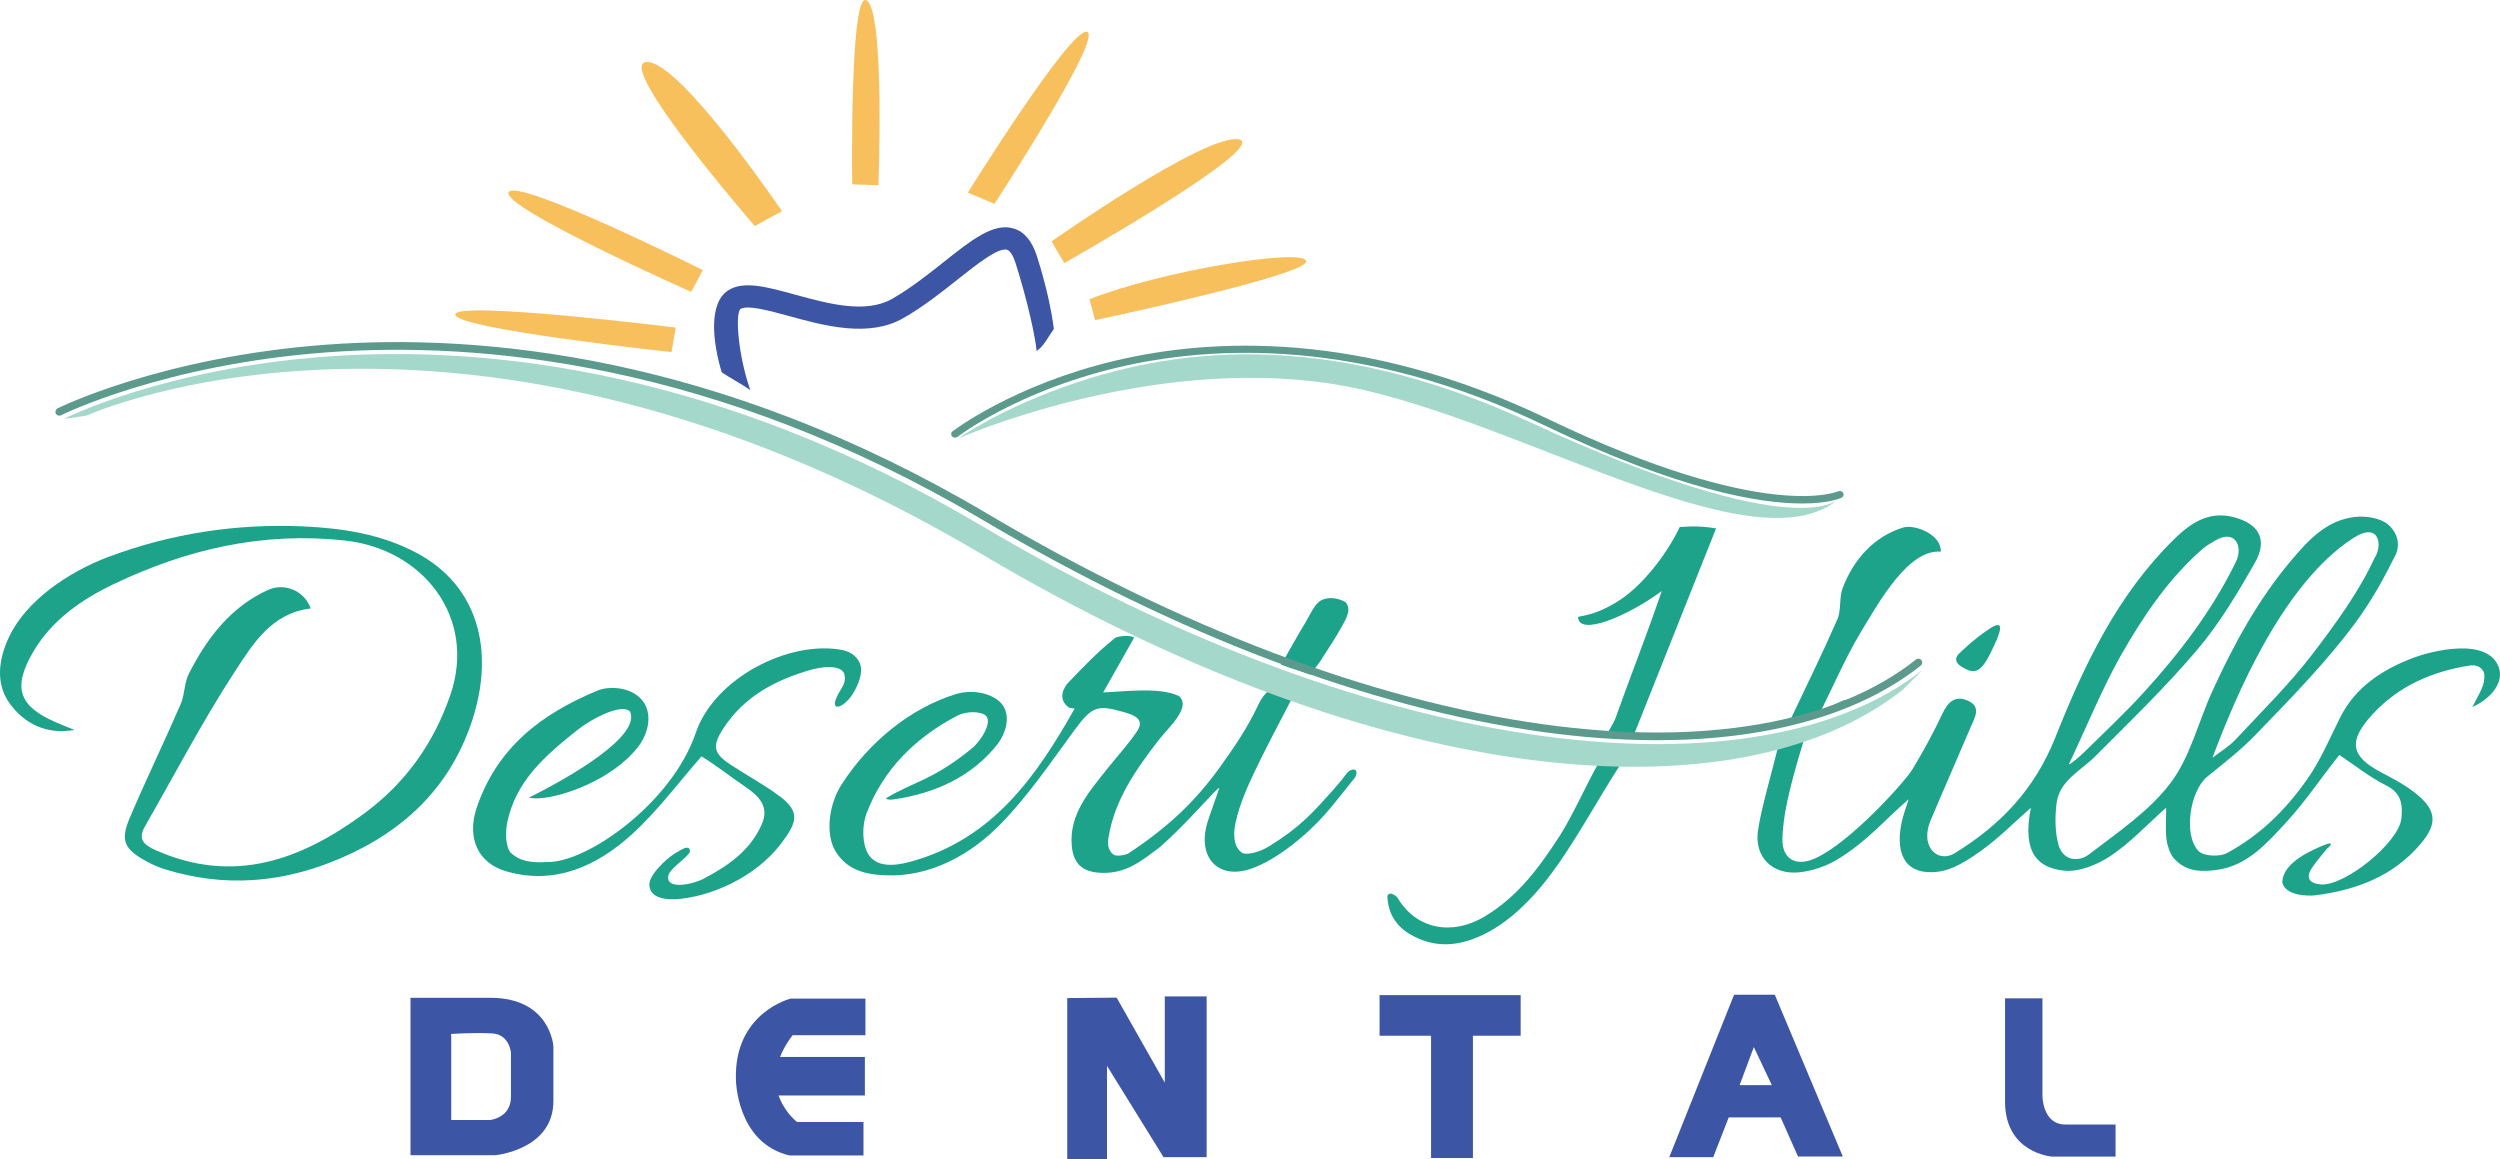 <?xml version="1.0" encoding="UTF-8"?> <svg xmlns="http://www.w3.org/2000/svg" id="Layer_2" viewBox="0 0 697.975 323.65"><defs><style>.cls-1{fill:#f7c05d;}.cls-2{fill:#a4d8cb;}.cls-3{fill:#1da38a;}.cls-4{fill:#5b9a8c;}.cls-5{fill:#3c56a5;}</style></defs><g id="Layer_1-2"><g><g><rect class="cls-5" x="385.159" y="277.831" width="39.391" height="11.338"></rect><g><path class="cls-5" d="M241.622,278.805h-20.884s-15.897,3.896-15.273,22.676c0,0,.156,17.611,14.962,21.118h20.65v-9.351h-18.546s-12.468-9.429-1.247-24.235h20.338v-10.208Z"></path><rect class="cls-5" x="212.634" y="295.091" width="28.832" height="10.754"></rect><polygon class="cls-5" points="297.961 278.649 297.961 323.65 309.065 323.65 309.065 297.584 324.845 323.066 336.884 323.066 336.884 278.181 325.196 278.181 325.196 302.26 311.754 278.532 297.961 278.649"></polygon><rect class="cls-5" x="399.536" y="284.961" width="11.689" height="38.339"></rect><g><path class="cls-5" d="M136.891,278.571h-22.286v43.95h23.689s16.208-1.481,16.208-15.117v-15.273s-.779-13.559-17.611-13.559Zm5.767,27.585c0,6.065-5.922,6.546-5.922,6.546h-10.754v-23.377l-.052-.651s6.725-.457,11.557-.145c4.831,.312,5.171,5.47,5.171,5.47v12.157Z"></path><path class="cls-5" d="M495.5,277.714h-11.338l-.351,.818-17.767,44.534h12.273l4.325-11.104h14.494l4.851,10.929h12.507l-18.994-45.177Zm-9.819,25.248l3.974-10.637,5.026,10.637h-9Z"></path></g><path class="cls-5" d="M559.788,278.727h10.442v27.118s-.078,8.104,6.39,8.104h14.026v8.961h-17.767s-13.091-.935-13.091-15.351v-28.832Z"></path></g></g><path class="cls-5" d="M281.173,69.733c.83,.25,1.695,1.619,2.375,3.756,3.37,10.593,5.522,20.668,5.866,24.516,1.964-1.241,3.398-4.227,4.819-6.181-.61-4.587-1.909-11.419-4.703-20.201-1.389-4.365-3.526-6.927-6.534-7.833-5.602-1.683-11.727,3.176-19.482,9.331-4.358,3.459-9.297,7.38-14.477,10.33-7.371,4.2-17.832,1.333-27.062-1.194-8.045-2.205-14.399-3.946-18.695-1.175-5.438,3.506-4.4,14.251-1.773,22.875,2.178,1.467,5.521,3.235,7.956,4.929-3.326-9.579-4.268-21.026-2.76-22.6,1.925-1.239,8.128,.457,13.6,1.956,9.898,2.711,22.217,6.087,31.862,.592,5.598-3.19,10.738-7.269,15.272-10.868,5.296-4.202,11.298-8.965,13.736-8.234Z"></path><path class="cls-1" d="M304.181,83.555l1.568,5.823s59.33-12.552,58.938-16.434-40.773,2.717-60.507,10.611Z"></path><path class="cls-1" d="M293.596,67.38l3.528,6.082s57.893-32.738,48.745-34.55-52.274,28.468-52.274,28.468Z"></path><path class="cls-1" d="M270.203,53.793l7.449,3.106s30.319-46.455,25.875-48.008-33.324,44.902-33.324,44.902Z"></path><path class="cls-1" d="M237.924,51.464l7.318,.259s1.83-47.361-3.136-51.501-4.182,51.243-4.182,51.243Z"></path><path class="cls-1" d="M210.742,63.11c.392-.259,7.58-4.141,7.58-4.141,0,0-28.489-42.055-37.768-41.667s30.188,45.808,30.188,45.808Z"></path><path class="cls-1" d="M196.236,75.403l-3.267,6.082s-53.058-23.551-50.967-27.821,54.234,21.739,54.234,21.739Z"></path><path class="cls-1" d="M188.657,91.448l-1.176,6.858s-60.245-6.47-60.376-10.481,61.552,3.623,61.552,3.623Z"></path><path class="cls-2" d="M513.599,139.089s-10.55,13.85-86.277-21.15c-58.524-27.049-101.522-20.4-131.098-9.625-18.369,6.692-28.716,14.108-28.716,14.108,0,0,52.086-23.105,103.865-15.333,48.856,7.333,118.25,53.125,142.226,32Z"></path><g><g><path class="cls-3" d="M637.203,246.338c.058-5.739,8.9-9.237,11.663-10.394,2.798-1.171,1.912,.18,.862,.939-1.419,1.789-2.965,3.493-4.228,5.386-1.851,2.775-.832,4.342,2.36,4.645,6.707,.635,21.92-11.726,22.58-18.383,.384-3.876,.053-7.112-4.266-9.263-4.659-2.32-8.803-5.675-13.047-8.496-4.769,5.916-9.25,12.711-14.56,18.502-5.52,6.02-11.141,12.532-19.818,13.615-3.831,.478-8.429,.741-11.988-3.444-.85-.999-1.688-3.35-1.908-5.192-.314-2.629-.08-5.323-.08-8.754-5.492,4.874-10.079,9.856-15.56,13.492-3.702,2.457-8.837,4.556-13.021,4.08-6.994-.795-11.771-4.652-9.188-17.549-4.802,4.218-9.001,8.488-13.796,11.929-3.639,2.611-7.881,5.397-12.128,5.931-8.441,1.062-12.055-4.099-10.247-13.363,.467-2.395,1.387-4.701,2.044-6.869-6.776,5.806-11.486,11.709-19.96,16.841-3.082,1.866-7.031,3.208-10.718,3.561-7.47,.716-12.453-4.394-11.39-11.667,.907-6.206,3.929-16.38,5.393-22.502,1.034-4.323,4.121-4.517,7.762-3.948-2.894,9.692-6.11,20.154-6.327,28.739-.147,5.808,3.91,7.856,9.174,5.464,9.908-4.503,25.07-21.482,27.074-24.77,3.065-5.029,5.885-10.238,8.391-15.567,1.524-3.243,3.512-5.184,6.949-3.759,4.144,1.718,2.088,4.843,.963,7.486-3.711,8.717-7.539,17.385-11.217,26.116-.596,1.415-.973,3.072-.9,4.591,.208,4.36,4.01,6.718,7.679,4.466,12.721-7.808,22.312-17.786,28.096-32.347,7.983-20.097,17.343-39.863,33.24-55.398,4.463-4.362,9.559-7.836,16.376-6.112,7.33,1.853,9.779,6.335,6.014,12.917-4.784,8.364-9.791,16.797-15.991,24.106-8.888,10.479-18.821,20.09-28.554,29.825-4.067,4.067-9.977,6.697-10.764,13.162-.456,3.749-.444,7.801,.508,11.412,1.185,4.495,5.572,5.06,8.571,2.759,7.994-6.134,16.74-12.002,22.705-19.861,5.562-7.328,7.797-17.142,11.739-25.75,5.941-12.976,12.718-25.447,22.003-36.453,4.857-5.756,9.895-11.217,17.731-12.134,3.02-.354,6.986,.239,9.202,2.032,2.54,2.055,4.018,5.83,1.684,9.559-4.94,9.933-8.767,15.704-14.306,22.632-7.543,9.435-16.07,18.11-24.484,26.811-4.045,4.183-8.718,7.778-13.252,11.46-4.81,3.906-6.809,16.248-2.463,20.778,1.414,1.474,5.91,1.681,7.961,.565,9.157-4.983,16.237-11.837,22.442-20.682,3.684-5.252,6.22-11.316,9.102-17.088,4.339-8.689,12.011-13.561,20.596-16.79,4.49-1.689,20.694-6.042,23.764,2.804,1.319,3.799-1.694,8.424-7.412,10.986,1.283-2.553,2.361-4.252,2.986-6.104,.39-1.156,.561-3.11,.055-3.924-.853-1.369-2.154-1.817-4.053-1.51-10.205,1.648-19.514,5.602-26.827,13.548-6.85,7.442-6.312,11.713,2.53,16.313,3.416,1.777,6.903,3.627,9.84,6.067,5.472,4.544,5.707,8.203,1.168,13.646-7.682,9.212-18.182,13.104-29.625,14.536-2.306,.288-8.462-.041-9.126-3.625Zm-59.605-32.96c.316,.227,3.514-2.617,4.056-3.153,5.66-5.591,11.505-11.018,16.855-16.894,10.092-11.086,19.169-22.976,25.759-36.521,2.04-4.197-.204-9.312-5.947-5.812-.688,.419-2.398,1.403-3.074,1.987-9.785,8.451-16.892,19.06-23.182,30.112-5.052,8.877-10.04,21.049-14.466,30.282Zm40.091-1.811c2.161-1.678,4.591-3.106,6.437-5.08,7.274-7.775,14.903-15.307,21.371-23.72,6.491-8.443,13.295-17.861,17.401-26.894,2.355-3.351,1.564-10.483-5.931-5.625-19.712,12.774-32.829,44.177-39.278,61.318Z"></path><path class="cls-3" d="M20.811,203.789c-7.715,1.377-13.871-1.646-18.016-7.271-4.226-5.733-3.115-12.658-.26-18.717,4.631-9.828,16.194-18.028,27.951-22.403,17.424-6.484,35.568-9.244,54.038-8.439,10.979,.478,22.053,2.146,32.008,7.52,16.982,9.167,21.327,26.953,15.689,45.406-5.873,19.223-18.946,31.995-37.386,39.847-16.078,6.846-32.254,8.107-48.921,2.923-1.658-.516-3.277-1.239-4.807-2.064-6.436-3.469-7.603-5.837-4.872-12.259,4.535-10.661,9.588-21.1,14.205-31.728,1.163-2.678,.99-5.976,2.303-8.543,5.061-9.897,11.606-18.591,22.098-23.358,4.71-2.14,10.289,.373,11.898,5.188-10.786,1.21-16.08,9.788-21.072,17.443-9.099,13.952-16.822,28.801-25.137,43.266-2.057,3.578-.613,5.178,2.879,6.736,21.753,9.702,40.588,2.799,58.216-10.175,11.489-8.457,19.469-19.518,24.143-33.236,7.319-21.482-7.53-40.608-29.483-43.015-22.912-2.512-44.099,2.41-64.452,12.125-8.997,4.294-17.278,10.029-22.482,18.818-6.327,10.685-3.425,15.463,5.953,19.684,1.808,.814,3.672,1.504,5.51,2.252Z"></path><path class="cls-3" d="M247.47,222.799c7.458-4.524,13.076-4.973,23.96-13.932,2.464-2.028,5.99-7.583,3.567-9.265-1.398-.971-5.17-1.126-7.667,.175-11.658,6.073-20.699,14.948-25.411,27.326-1.286,3.377-1.26,8.612,.56,11.465,2.227,3.49,6.929,3.313,11.54,2.064,23.001-6.232,35.233-23.675,46.009-42.798-.526-.086-1.051-.173-1.577-.259-3.442-2.549-1.293-5.841-.143-7.046,4.299-4.503,8.069-8.449,12.943-12.374,.655-.528,4.307-.987,5.396-.138-2.919,5.163-5.444,9.629-8.65,15.3,5.497-.176,15.638-1.612,21.112,.991,3.679,3.141-2.951,8.84-5.761,12.49-6.269,8.143-12.109,16.461-13.838,26.859-.264,1.585-.39,3.613,1.384,4.954,.64,.484,2.985,.268,4.186-.372,11.203-7.431,18.61-14.477,25.559-24.123,3.888-5.396,7.68-10.999,10.491-16.989,2.412-5.141,4.957-6.275,9.918-2.801-3.661,7.128-7.531,14.248-10.994,21.561-2.085,4.403-4.045,8.995-5.077,13.716-.583,2.669-.858,6.522,1.655,8.392,1.218,.906,4.891,.015,7.718-1.735,8.751-5.417,12.115-9.288,18.312-16.255,1.292-1.452,2.26-2.613,3.427-4.205,1.683-1.75,3.5-1.01,2.201,1.286-2.718,3.347-5.323,6.79-8.158,10.04-5.149,5.904-13.831,13.105-21.11,15.497-9.145,3.006-14.685-3.435-11.995-12.749,.664-2.3,2.679-7.615,3.39-9.901-.45-.326-8.884,9.826-16.6,16.536-5.408,4.126-9.468,7.276-15.892,7.191-5.365-.071-8.22-2.214-8.698-7.575-.783-8.788,4.882-15.142,9.83-21.382,2.738-3.452,5.75-6.71,8.234-10.333,1.926-2.808,.946-4.324-3.257-5.527-7.522-2.153-9.013-1.916-14.091,5.008-6.562,8.947-12.86,18.258-20.563,26.152-8.194,8.399-19.452,14.873-32.201,14.336-6.235-.263-11.227-1.777-14.268-7.359-2.423-4.846-1.42-12.615,2.056-18.01,7.713-11.973,19.302-21.318,31.93-25.238,4.265-1.262,9.073-.416,11.823,1.799,3.617,2.914,2.726,8.14-.146,12.104-7.143,9.064-17.218,13.722-28.793,15.472-2.579,.39-2.456-.418-2.31-.35Z"></path><path class="cls-3" d="M233.089,196.192c.722-3.479,3.634-4.801,2.558-8.256-1.256-2.423-6.321-1.783-9.351-.913-9.798,2.815-18.609,7.443-24.395,16.423-3.095,4.802-2.787,6.84,2.054,10.031,4.535,2.989,9.36,5.571,13.704,8.806,6.05,4.505,4.675,7.528,.509,13.104-7.231,9.679-20.166,15.141-29.679,15.68-6.192,.179-7.038-2.383-7.179-3.769-.224-2.199,2.178-4.704,3.595-6.16,1.679-1.726,3.573-3.096,6.334-4.406,1.491-.383,1.568,.879,1.199,1.413-1.217,1.761-5.138,4.206-5.808,6.142-1.012,4.402,6.908,2.573,9.812,1.042,6.725-3.546,12.973-7.754,16.248-15.21,2.153-4.903-.771-7.843-4.548-10.415-4.466-3.042-8.242-6.083-12.287-8.527-6.328,7.185-12.251,15.241-19.511,21.824-9.782,8.87-21.581,14.236-35.148,10.215-7.856-2.328-10.727-9.303-8.265-17.241,5.662-17.218,18.226-26.691,33.93-33.192,3.353-1.388,10.028-1.023,12.893,3.354,2.566,3.922,.902,9.15-1.586,12.35-7.243,9.315-21.268,13.999-27.28,14.358-.639,.07-1.826,.129-3.25-.143,12.009-5.957,31.248-17.266,28.287-23.996-2.154-2.513-10.623,1.812-14.923,5.249-9.037,7.224-16.802,14.041-19.32,25.325-.645,2.89-.624,7.434,1.098,8.974,2.274,2.034,5.236,2.719,9.878,2.421,11.242,.297,34.982-16.574,41.568-36.013,5.242-15.473,26.222-25.992,40.885-23.198,3.586,.73,5.09,3.133,5.276,5.022,.257,2.603-1.331,5.938-2.909,8.107-1.537,2.112-4.524,3.978-4.389,1.6Z"></path><path class="cls-3" d="M448.59,205.005c1.903,.086,4.201,.186,7.498,.34,.008,0,.026-.002,.036-.002,.123-.337,.417-.899,.321-.899,7.682-19.289,15.075-37.855,22.667-56.917-5.489-.963-9.383-.377-10.146-.377-3.814,7.987-10.519,16.288-16.646,20.326-5.659,3.729-9.378,4.263-11.74,4.745,.119,5.62,13.983-.258,23.364-7.213-4.277,12.615-8.852,24.015-12.987,35.7-.25,.707-1.949,3.672-2.367,4.299Z"></path><path class="cls-3" d="M499.792,201.105c4.43-9.383,9.03-18.691,13.18-28.196,1.15-2.633,.444-6.049,1.489-8.759,3.102-8.047,8.74-14.361,16.891-16.875,3.133-.966,10.706,1.895,10.505,6.74-8.951-.673-16.823,13.241-22.754,23.174-3.495,5.853-7.138,14.015-10.561,20.932,2.468-.398,5.189-2.486,6.922-2.766,.107,.379,.213,.758,.32,1.137-5.348,1.52-10.696,3.04-16.044,4.56l.053,.053Z"></path><path class="cls-3" d="M452.275,213.646c-5.963,9.212-10.97,18.589-17.23,27.595-5.535,7.964-13.221,16.583-22.614,20.46-6.292,2.597-12.298,2.792-18.531-.733-4.128-2.335-6.471-6.108-6.551-10.888,.831-1.492,2.7,.344,2.892,.664,5.207,8.717,15.118,10.567,24.188,5.178,9.316-5.535,15.423-13.881,21.061-22.617,3.584-5.554,7.601-14.732,10.93-20.467,.959-1.653,1.562,.304,3.134-.993,.729,.769,1.993,1.032,2.721,1.801Z"></path><path class="cls-3" d="M365.902,188.384c-3.486-1.292-5.567-1.823-8.229-2.809,2.335-4.07,4.63-8.196,7.056-12.244,1.244-2.075,2.318-4.806,4.216-5.768,1.709-.866,4.226-.806,6.715,.536,1.818,2.068,.065,4.789-.93,6.628-1.899,3.51-3.984,6.497-6.136,9.888-.609,.959-2.602,3.231-2.692,3.769Z"></path></g><path class="cls-3" d="M547.108,182.339s-2.574,1.93,.643,3.86,5.018,2.059,7.978-3.86,4.246-9.779-.257-6.82c-4.504,2.96-8.364,6.82-8.364,6.82Z"></path><path class="cls-2" d="M536.853,186.949c-45.408,36.075-149.863,26.742-262.574-40.023C128.403,60.514,17.807,116.953,17.807,116.953l6.282-.897s104.314-47.644,250.19,38.767c112.711,66.765,211.603,73.765,257.01,37.69l5.564-5.564Z"></path><path class="cls-4" d="M462.571,206.658c-10.145,0-20.864-.769-32.053-2.324-48.079-6.683-101.958-27.077-155.81-58.977-75.115-44.494-141.208-50.105-183.428-46.983-45.699,3.383-73.963,17.424-74.243,17.565-.532,.269-1.179,.054-1.447-.476-.268-.53-.055-1.178,.476-1.446,.284-.143,28.933-14.376,75.055-17.79,42.527-3.152,109.089,2.499,184.685,47.278,53.609,31.756,107.209,52.052,155.009,58.696,44.654,6.208,81.633-.21,104.112-18.07,.465-.37,1.143-.291,1.513,.174,.37,.466,.292,1.143-.174,1.513-17.272,13.722-42.821,20.84-73.695,20.841Z"></path></g><path class="cls-4" d="M503.129,140.571c-11.783,0-34.112-3.658-72.182-21.929-50.944-24.448-92.743-22.227-118.837-16.056-28.234,6.676-44.608,19.24-44.77,19.366-.459,.358-1.143,.304-1.53-.118-.387-.422-.33-1.053,.128-1.409,.166-.129,16.922-12.988,45.631-19.776,26.463-6.256,68.825-8.521,120.38,16.22,60.844,29.199,80.988,20.4,81.184,20.308,.534-.249,1.186-.059,1.461,.429,.275,.488,.074,1.087-.454,1.344-.322,.156-3.556,1.622-11.013,1.622Z"></path></g></g></svg> 